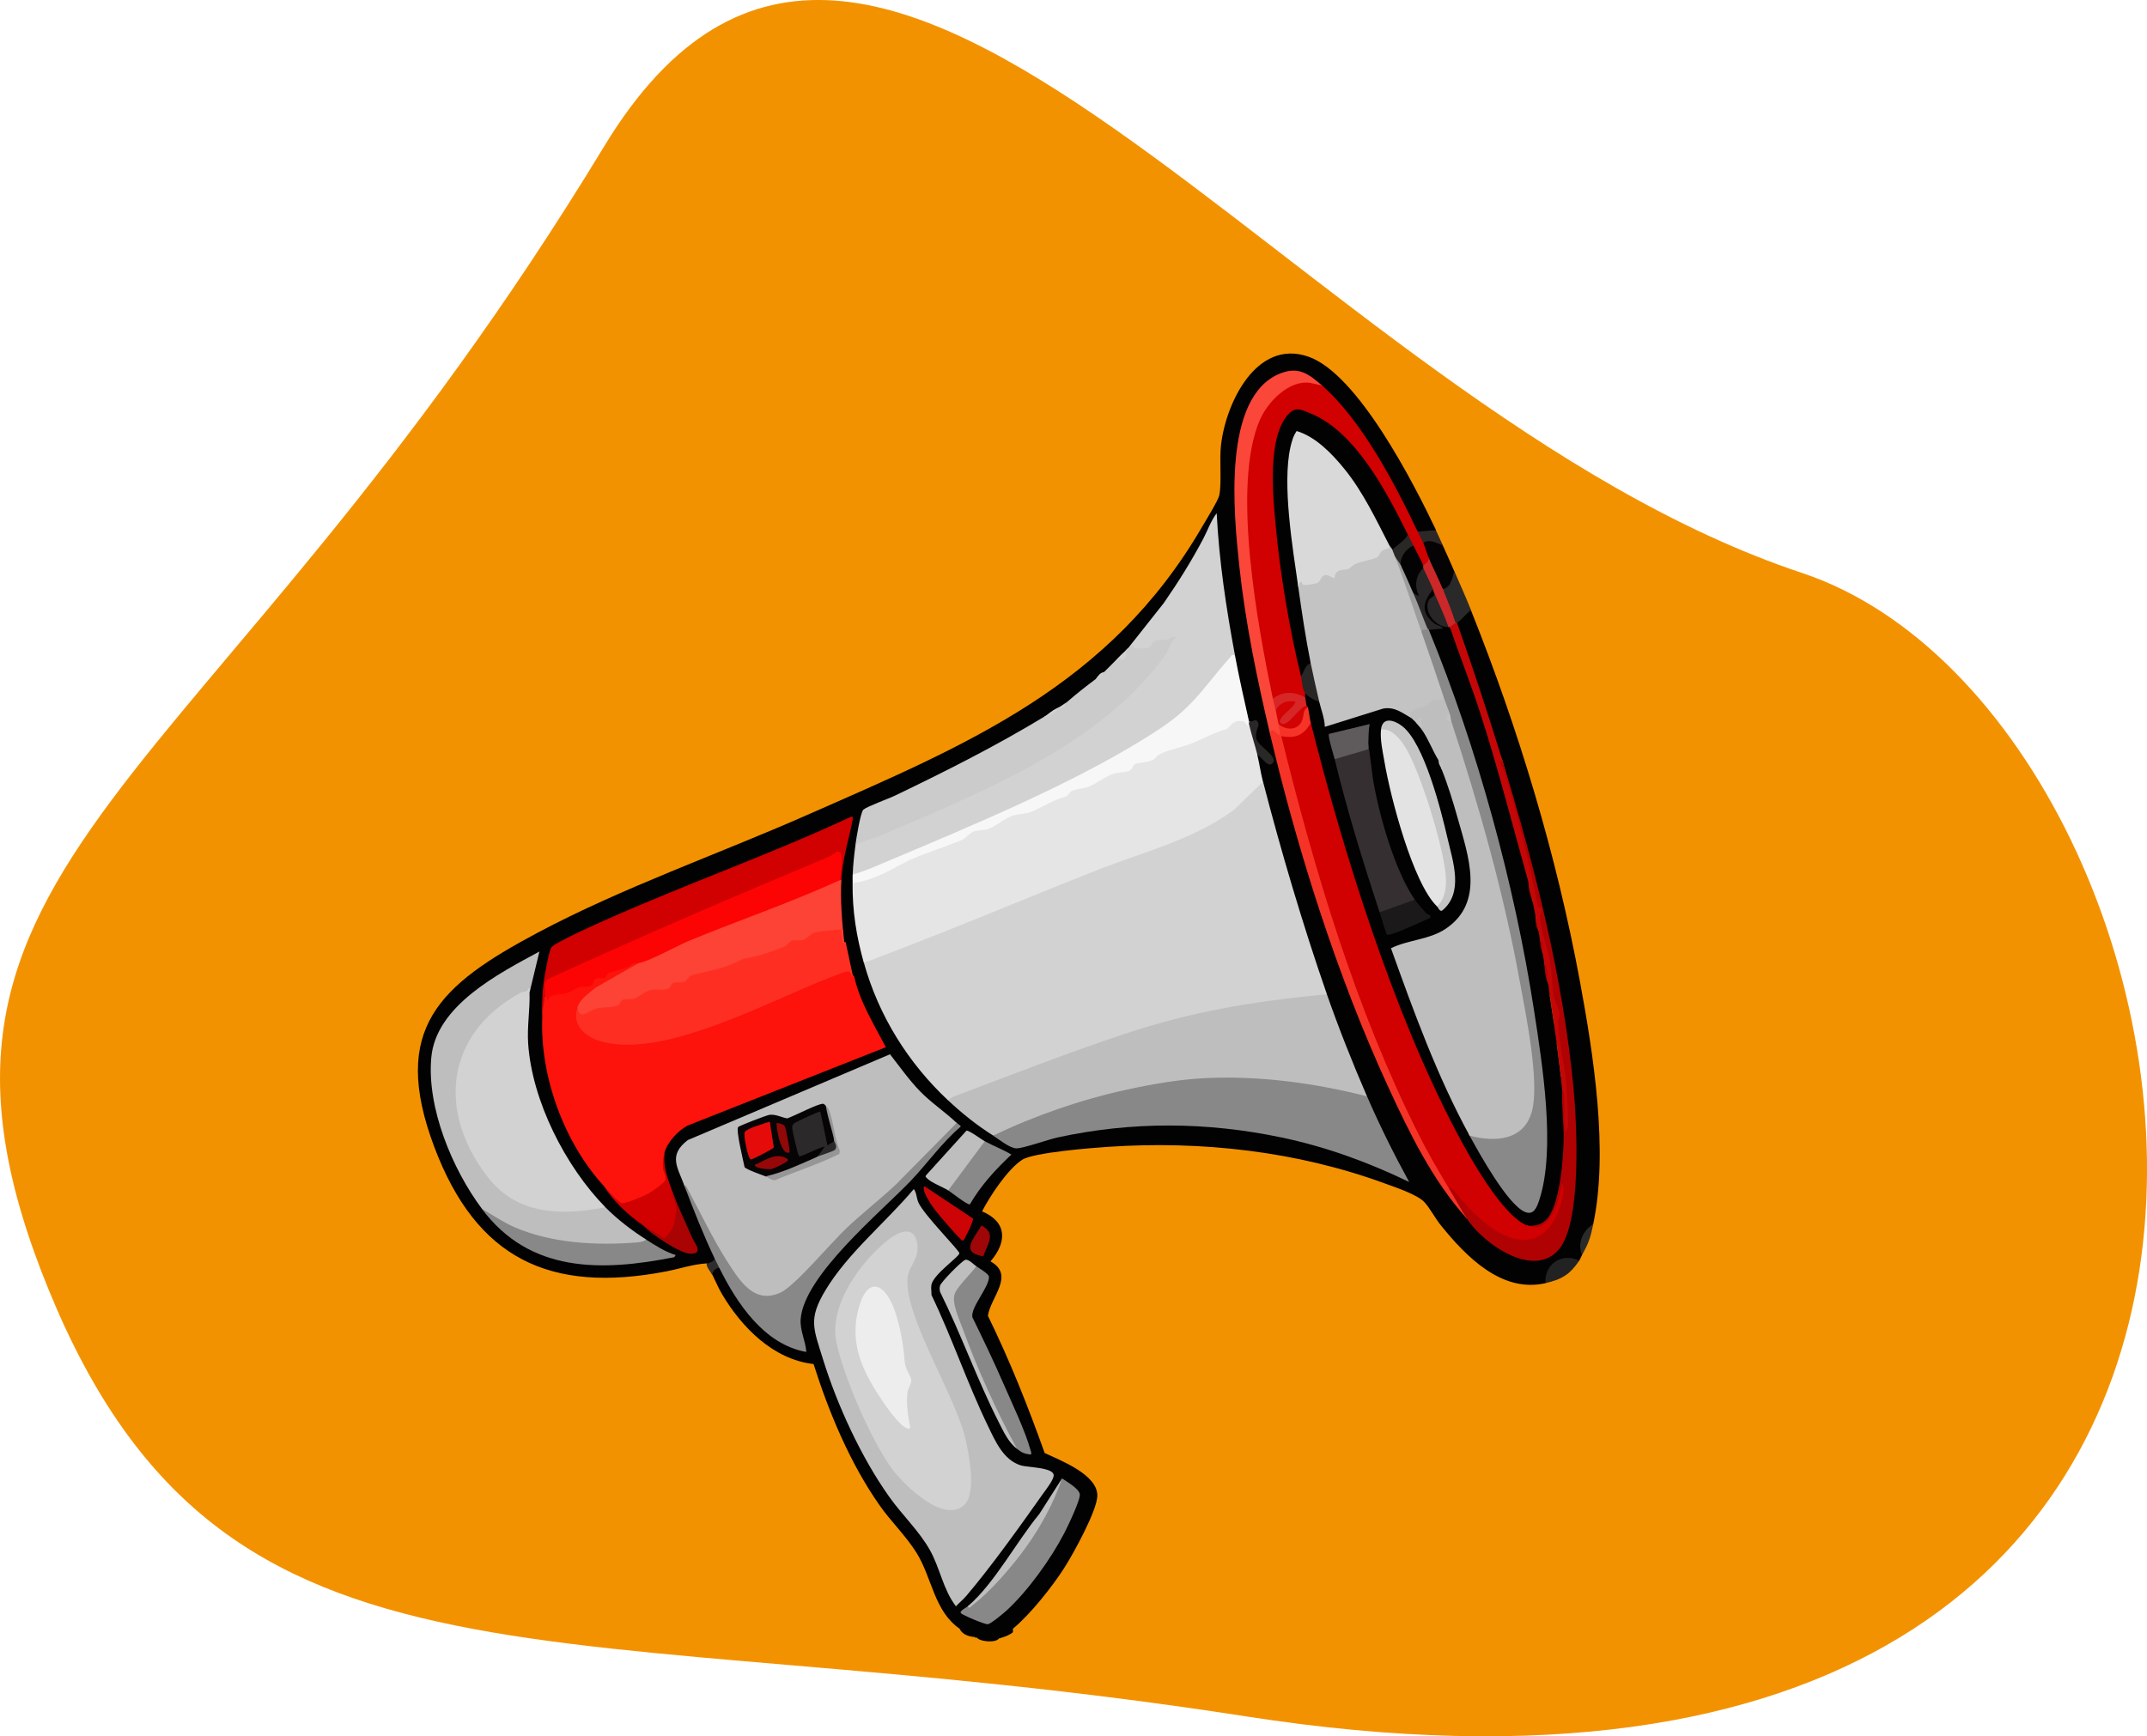 <?xml version="1.0" encoding="UTF-8"?>
<svg id="Capa_2" data-name="Capa 2" xmlns="http://www.w3.org/2000/svg" viewBox="0 0 331.75 268.37">
  <defs>
    <style>
      .cls-1 {
        fill: #fc0404;
      }

      .cls-2 {
        fill: #898989;
      }

      .cls-3 {
        fill: #c3c3c3;
      }

      .cls-4 {
        fill: #2a2a2a;
      }

      .cls-5 {
        fill: #970708;
      }

      .cls-6 {
        fill: #2d2728;
      }

      .cls-7 {
        fill: #fd130b;
      }

      .cls-8 {
        fill: #1b191a;
      }

      .cls-9 {
        fill: #a90304;
      }

      .cls-10 {
        fill: #020202;
      }

      .cls-11 {
        fill: #2c292a;
      }

      .cls-12 {
        fill: #979696;
      }

      .cls-13 {
        fill: #910809;
      }

      .cls-14 {
        fill: #fe2f22;
      }

      .cls-15 {
        fill: #292827;
      }

      .cls-16 {
        fill: #e5e5e5;
      }

      .cls-17 {
        fill: #352f31;
      }

      .cls-18 {
        fill: #f63327;
      }

      .cls-19 {
        fill: #d10001;
      }

      .cls-20 {
        fill: #282626;
      }

      .cls-21 {
        fill: #b00203;
      }

      .cls-22 {
        fill: #e3e3e3;
      }

      .cls-23 {
        fill: #c40607;
      }

      .cls-24 {
        fill: #d20304;
      }

      .cls-25 {
        fill: #f39200;
      }

      .cls-26 {
        fill: #292626;
      }

      .cls-27 {
        fill: #cbcbcb;
      }

      .cls-28 {
        fill: #030303;
      }

      .cls-29 {
        fill: #9e0608;
      }

      .cls-30 {
        fill: #e60b0b;
      }

      .cls-31 {
        fill: #c5c5c5;
      }

      .cls-32 {
        fill: #5f5a5c;
      }

      .cls-33 {
        fill: #888;
      }

      .cls-34 {
        fill: #fd4236;
      }

      .cls-35 {
        fill: #2a2929;
      }

      .cls-36 {
        fill: #060404;
      }

      .cls-37 {
        fill: #cc2829;
      }

      .cls-38 {
        fill: #cc0405;
      }

      .cls-39 {
        fill: #050303;
      }

      .cls-40 {
        fill: #ededed;
      }

      .cls-41 {
        fill: #d2d2d2;
      }

      .cls-42 {
        fill: #d72626;
      }

      .cls-43 {
        fill: #fb463a;
      }

      .cls-44 {
        fill: #9d9d9d;
      }

      .cls-45 {
        fill: #d9d9d9;
      }

      .cls-46 {
        fill: #f7f7f7;
      }

      .cls-47 {
        fill: #bebebe;
      }

      .cls-48 {
        fill: #232222;
      }

      .cls-49 {
        fill: #2e2e2e;
      }

      .cls-50 {
        fill: #030202;
      }
    </style>
  </defs>
  <g id="Capa_1-2" data-name="Capa 1">
    <path class="cls-25" d="M278.45,88.56c68.72,22.89,98.9,205.51-85.84,176.74-106.87-16.64-157.68,1.07-185.09-65.95C-19.89,132.34,31.97,123.82,93.36,22.61c41.91-69.09,106.41,39.74,185.09,65.95Z"/>
    <g>
      <path class="cls-10" d="M221.87,81.94c-.18.73-2.38.83-2.82.22-.3-.13-.56-.32-.76-.58-3.67-7.52-7.62-15.21-13.67-21.11l-.33-.89-1.62-.77c-3.08-2.53-6.83-.19-8.68,2.83-4.05,6.64-2.95,21.08-1.71,28.77,1.16,7.13,2.49,13.88,3.93,20.94.14.68.09,1.38.04,2.07l.56,1.12c6.94,25.58,14.62,52.24,29.83,73.79h.52c2.32,3.61,10.35,9.12,13.66,4.14,2.79-4.2,2.55-15.75,2.14-20.88-1.49-18.34-5.71-36.55-10.89-54.26-.57-1.1-1.12-2.22-1.52-3.4-1.57-4.66-3.11-9.35-4.62-14.03-.38-1.18-.61-2.41-.81-3.63-.04-.75,1.41-2.32,2.17-1.95,7.34,18.36,13.23,37.83,16.83,57.32,2.1,11.34,4.45,26.27,2.06,37.57-1.15,1.55-1.72,2.82-1.74,4.78-.15.28-.21.54-.43.87l-.45.27c-2.14-.9-4.38.55-4.34,2.89l-.42.31c-6.77,1.55-12.27-4.13-16.15-8.93-.87-1.07-1.67-2.61-2.52-3.56-1.06-1.18-4.41-2.29-6.02-2.88-13.62-5.02-28.47-6.68-42.94-5.7-2.55.17-11.45.87-13.21,1.99-2.22,1.41-5.03,5.66-6.21,7.98,3.91,1.65,3.86,4.77,1.3,7.73,3.83,2.13,0,5.55-.4,8.41,3.37,6.88,6.2,14,8.77,21.21,2.47,1.16,8.21,3.35,8.14,6.62-.05,2.31-3.75,9.02-5.13,11.17-1.86,2.9-5.27,7.2-7.91,9.36v.55c-.64.52-1.4.75-2.17.97-.47.72-3.07.51-3.47-.22-.04.19-.11.18-.22,0-1.22-.09-2.02-.52-2.39-1.3-3.94-2.75-4.24-7.84-6.64-11.71-1.63-2.62-3.91-4.78-5.7-7.33-4.58-6.53-7.81-14.29-10.22-21.86-6.25-.71-11.11-5.68-14.17-10.85-.56-.95-.98-2-1.48-2.97-.48-.85.39-1.82,1.09-1.09l.65.33c2.66,5.16,6.32,10.66,12.29,12.15-2.46-6.2,1.7-11.09,5.69-15.57,6.2-6.06,12.2-12.31,18.01-18.77l.05-.5-.83-.18c-3.79-2.82-6.9-6.1-9.69-9.88l-30.81,13.07c-2.5,1.68-1.52,3.86-.51,6.1l-.3.44c1.65,3.34,3.25,6.76,4.66,10.23.08.19.1.4.13.61s.01.44,0,.67c.27.77-.8,1.3-1.3.65-2.29.16-3.97.8-6.25,1.24-18.02,3.47-29.34-2.02-35.82-19.2-6.91-18.33.84-25.11,16.01-33.18,13.12-6.97,27.76-12.08,41.41-18.09,24.99-10.99,46.94-20.03,61.26-44.7.54-.92,2.44-4.01,2.6-4.78.41-2.02,0-5.39.27-7.77.72-6.42,5.43-16.43,13.46-13.68,7.69,2.64,16.36,19.67,19.76,26.81Z"/>
      <path class="cls-39" d="M222.95,84.33c.59,1.28,1.17,2.59,1.74,3.91.51,1.16-.53,3.67-1.74,2.82-1.2-1.12-2.18-3.14-2.17-4.78-.76-.05-1.32-1.82-.87-2.39.19-1.35,2.46-.59,3.04.43Z"/>
      <path class="cls-35" d="M227.3,94.32c-.81.54-1.37,1.41-2.17,1.95-.07.19-.14.19-.22,0-1.11-1.31-1.98-3.51-1.95-5.21,1.24-.29,1.49-1.79,1.74-2.82.89,2.03,1.78,4.01,2.61,6.08Z"/>
      <path class="cls-48" d="M244.02,194.85c-1.45,2.15-2.71,2.9-5.21,3.47-.24-2.93,2.56-4.79,5.21-3.47Z"/>
      <path class="cls-6" d="M221.87,81.94c.38.8.72,1.59,1.09,2.39-.93-.38-2.09-1.08-3.04-.43-.72,0-1.3-1.16-.87-1.74l2.82-.22Z"/>
      <path class="cls-4" d="M244.45,193.98c-.77-1.85.12-3.78,1.74-4.78-.45,2.14-.68,2.87-1.74,4.78Z"/>
      <path class="cls-49" d="M111.13,195.94c-.56.06-1.03.53-1.09,1.09-.28-.53-.83-1.04-.87-1.74.46-.03.99-.31,1.3-.65.72.08,1.02.68.65,1.3Z"/>
      <path class="cls-41" d="M204.93,153.38c.09.24.1.49.03.76-10.57.94-21.17,2.71-31.28,6.16-8.87,3.03-18.19,6.43-26.58,9.85l-.58-.05c-6.2-5.82-10.73-13.06-13.03-21.28,1.32-.73,2.65-1.45,4.05-2.01,15.39-6.21,30.87-12.34,46.12-18.12,4.6-1.78,7.87-4.74,10.97-7.97l.53.09c2.75,10.63,6.17,22.21,9.77,32.57Z"/>
      <path class="cls-7" d="M98.75,148.82l.05.47c-2.98,1.48-5.75,3.23-8.31,5.24-.38.64-.81,1.05-1.29,1.24,0,5.32,6.16,5.58,10.36,5.09,5.32-.62,10.46-2.65,15.41-4.62,5.1-2.27,10.22-4.41,15.37-6.43,1.04-.37,1.22.22,1.27,1.14,0,.02-.12-.23.16-.17.1,0,.17,0,.21.11.87,3.96,3.05,7.42,4.9,10.97l-30.66,12.12c-1.47.81-3.09,2.52-3.54,4.16-.21,1.52-.06,3.06.44,4.61-1.81,1.93-4.32,3.08-6.87,3.64-1.12-.86-2.09-1.88-2.91-3.04-6.14-6.67-9.92-16.97-9.55-26.06-.04-1.26.1-2.42.43-3.47,1.83-.31,3.59-.86,5.27-1.66l1.65-.15c.33-1.18,1.02-1.29,2.15-1.24.74-.83,1.82-1.35,3.22-1.55,1.04-.81,1.79-.95,2.26-.39Z"/>
      <path class="cls-16" d="M131.76,136.44l.33-.46c2.95-.71,5.75-1.88,8.41-3.51l7.93-3.03c1.36-1.3,2.6-1.52,4.37-1.83,2.11-1.43,4.01-2.25,6.52-2.6,1.68-.91,3.41-1.68,5.21-2.29.94-.9,2.17-1.44,3.71-1.63,1.88-1.3,3.89-2.09,6.05-2.35l.89-1.02c1.61-.15,2.98-.72,4.13-1.7,3.38-1.1,6.71-2.34,9.98-3.72,1.09-1.28,2.78-2.01,3.69-.39.58.55,1.61,3.76,1.48,4.31-.04.16-.1.32-.18.47.33,1.35.52,2.79.87,4.13l-4.46,4.34c-6.23,4.59-13.63,6.39-20.78,9.18-7.86,3.07-15.97,6.48-23.84,9.6-4.18,1.66-8.38,3.29-12.59,4.89-1.16-4.16-1.78-8.02-1.74-12.38Z"/>
      <path class="cls-47" d="M147.82,173.57c.12.13.24.34.15.43-5.41,5.6-10.86,11.17-17,16.26l-7.5,7.82c-4.95,5.25-8.88,1.88-11.69-3.23-2.25-3.82-4.28-7.73-6.08-11.73-1.02-2.73-2.46-4.59.58-6.91l31.24-13.26c1.51,1.93,2.95,3.98,4.66,5.74s3.88,3.19,5.65,4.88Z"/>
      <path class="cls-47" d="M211.23,169.45c-.51.08-1.04.16-1.56.06-9.28-1.77-16.93-3.12-26.46-2.2-10.05.97-18.84,4.19-28.16,7.95-.5.2-1.05.24-1.58.26-2.53-1.6-4.76-3.38-6.95-5.43.48-.59,1.52-.85,2.24-1.12,8.13-3.1,16.54-6.34,24.78-9.09,10.62-3.55,19.81-5.05,30.93-6.16.39-.04.51.3.45-.35,1.83,5.27,4.08,10.95,6.3,16.07Z"/>
      <path class="cls-47" d="M141.2,183.78c.46.61.39,1.36.72,2.1.83,1.87,6.22,7.29,6.32,7.81.09.49-4.1,3.3-4.33,4.95-.07.47.03,1.03.02,1.52,3.16,6.56,5.54,13.65,8.7,20.18,1.15,2.38,2.39,5.33,5.13,6.16,1.01.31,4.95.29,5.05,1.48.06.69-1.21,2.27-1.66,2.91-3.44,4.87-8.01,11.28-11.82,15.75-.49.58-1.1,1.07-1.62,1.63-2-2.59-2.46-5.94-4.06-8.75-1.69-2.97-4.24-5.34-6.21-8.12-4.34-6.08-8.1-14.26-10.3-21.4-1.44-4.67-2.28-6.11.4-10.57,3.45-5.75,9.35-10.52,13.66-15.65Z"/>
      <path class="cls-41" d="M190.82,101.27c-4.7,6.69-9.62,11-17.01,15.2-13.15,7.47-27.39,13.31-41.29,18.92l-.76-.25c.05-1.41.24-3.15.43-4.56l.32-.61c4.04-1.46,8.09-3.16,12.07-4.96,13.46-6.08,26.62-12.19,35.43-24.54.08-.11.62-1.21.57-1.26-.07-.06-1.64.16-1.86.24-1.04,1.55-2.8,1.48-4.4.72l5.51-6.97c2.22-3.2,4.29-6.51,6.11-9.96.67-1.28,1.2-2.82,2.06-3.91.37,7.38,1.47,14.69,2.82,21.93Z"/>
      <path class="cls-33" d="M211.23,169.45c1.95,4.5,4.16,8.94,6.51,13.24-6.29-3.05-12.86-5.44-19.72-6.88-11.53-2.42-23.09-2.51-34.61,0-1.46.32-5.29,1.69-6.37,1.68-.98,0-2.73-1.42-3.58-1.96,6.48-3.12,13.54-5.56,20.59-7.1,4.02-.88,8.41-1.64,12.52-1.81,8.3-.35,16.65.8,24.66,2.83Z"/>
      <path class="cls-41" d="M81.82,153.38c.1,2.52-.39,5.27-.21,7.92.6,8.87,5.77,19.01,11.94,25.3-.13.22-.29.44-.54.54-1.24.52-5.26.63-6.75.56-6.52-.3-10.31-3.24-13.49-8.88-5.75-10.17-2.36-21.45,8.43-26.02.51-.87.86-.14.63.58Z"/>
      <path class="cls-14" d="M89.2,155.77c.29.08.56.27.83.59,1.61-.79,3.35-1.24,5.23-1.33.48-.83,1.35-1.19,2.62-1.1,1.73-1.25,3.14-1.47,5.2-1.5.46-.83,1.28-1.19,2.47-1.06l.99-.93c2.86-.58,5.6-1.46,8.2-2.63,2.82-.37,5.32-1.31,7.5-2.81,1.21.11,2.21-.21,2.99-.98.73-.49,4.53-.95,4.92-.57.08.08.21,1.94.22,2.24,0,.02-.24-.07.11-.1.1,0,.18,0,.21.11l1.09,5.1s-.12.18-.21.22c-.07-1.26-.8-.87-1.74-.54-9.69,3.47-27.09,13.49-37.14,10.42-2.36-.72-4.31-2.46-3.47-5.11Z"/>
      <path class="cls-19" d="M204.28,59.58c6.13,5.36,11.29,15.24,14.77,22.58.28.59.62,1.2.87,1.74.33.72.54,1.66.87,2.39.27.79-.04,1.55-.87,1.09-.97-.53-1.73-1.96-1.52-3.04-.82-.24-1.13-.94-.87-1.74l-.67-.36c-2.13-4.19-4.31-8.45-7.31-12.11-1.59-1.94-6.82-6.98-9.42-6.34-3.07.76-3.06,10.08-2.94,12.61.42,9.08,2.2,18.32,3.95,27.33l-.1.81c.75.06.86,1.98.65,2.61.31.44.31.66,0,.65l-.52.23c-1.28-.63-2.73-.69-3.93.13l-.54-.14-.56-.58c-1.67-8.34-3.25-16.81-3.71-25.35-.31-5.81-.42-14.65,3.1-19.47,1.98-2.72,5.59-5.27,8.77-3.02Z"/>
      <path class="cls-27" d="M174.31,100.18c1.21-.85.69-.08,1.01,0,.3.08,1.79.05,2.1-.04.47-.14.5-.8,1.1-1.07s1.18-.1,1.75-.21c.43-.08.95-.7,1.42-.31-.92.73-.95,1.71-1.65,2.7-9.82,13.85-28.75,21.38-43.83,27.82-1.24.53-2.78.92-4.03,1.51.11-.86.79-5.08,1.23-5.44.62-.52,3.9-1.69,4.93-2.19,7.86-3.78,15.48-7.62,22.94-12.13.69-.25,1.53-.73,1.95-1.3.13-.06.23-.16.43-.22.46-.06.9-.35,1.3-.87,1.35-1.18,2.9-2.39,4.34-3.47.38-.43.81-.8,1.3-1.09.37-.37.71-.72,1.09-1.09l1.53-1.37c.28.14.49-.13.64-.8.13-.11.2-.27.43-.43Z"/>
      <path class="cls-47" d="M81.82,153.38c0-.24.15-.71-.21-.65.06.63-.71.47-1.14.7-11.65,6.3-13,18.42-5.03,28.59,4.57,5.82,11.37,5.87,18.11,4.58,1.81,1.85,4.11,3.61,6.3,4.99.01.21.03.5-.12.58-1.38.76-7.66.5-9.56.36-5.56-.43-11.63-1.75-15.72-5.72-4.56-6.11-8.51-15.58-7.81-23.34.72-8.06,10.43-13,16.71-16.4l-1.52,6.3Z"/>
      <path class="cls-34" d="M130.45,145.56s-.12.19-.21.22l-.22-2.18c-1.2.24-2.84.21-3.97.49-.82.2-1.31.98-1.88,1.16-.62.2-1.27-.02-1.82.14-.37.11-.65.7-1.07.88-1.32.55-3.65,1.4-5.07,1.66-2.06.38-1.21.26-2.75.94-2.25,1-4.57,1.26-6.75,1.94-.27.08-.51.84-1.17.99-.53.12-1.13-.05-1.58.16-.3.14-.32.68-.7.84-.74.31-1.78.06-2.61.2-1.06.18-1.86,1.14-2.76,1.37-.57.15-1.15,0-1.6.14s-.45.74-.85.9c-.84.35-2.29.24-3.22.46-1.37.32-2.55,1.95-3.03-.1.46-1.44,1.78-2.19,2.84-3.13l6.71-3.82.23-.48c9.58-4.28,19.52-8.34,29.82-12.19l1-.14c.06-.19.13-.19.22,0-.18,3.19.1,6.39.43,9.55Z"/>
      <path class="cls-19" d="M83.77,157.29c-.04-1.84,0-3.68.24-5.51.13-.98.78-4.65,1.18-5.34s6.96-3.62,8.2-4.17c12.55-5.62,25.6-10.18,38.06-16.01.43-.13.34.23.29.51-.62,3.17-1.54,5.88-1.73,9.24h-.22l-.42-.27c.61-3.42.28-4.41-.98-2.99-14.64,6.02-29.09,12.48-43.53,18.96-.14.06-.22.28-.24.44.14.83,0,1.39-.42,1.66-.09.97-.4,2.5-.43,3.47Z"/>
      <path class="cls-46" d="M190.82,101.27c.64,3.42,1.4,6.81,2.17,10.21.42.12.42.31,0,.43-.07,1.07-.24-.3-.98-.43-1.73-.3-1.87,1.04-2.64,1.26-2.03.57-3.4,1.44-5.38,2.22-1.5.59-3.28.88-4.73,1.57-.51.24-.68.72-1.2.97-.73.35-2.13.34-2.66.6-.33.17-.44.82-.92,1.04-.65.3-1.8.19-2.71.55-1.12.44-2.36,1.44-3.54,1.89-.8.31-2,.38-2.59.66-.38.18-.61.8-1.03.92-2.21.62-3.14,1.4-5.12,2.26-.95.42-2.2.36-3.04.66-1.09.38-2.51,1.52-3.49,1.94-.89.38-1.77.24-2.53.51-.56.2-1.23,1.07-1.91,1.35-2.55,1.03-5.29,1.9-7.85,3-1.2.52-3.12,1.71-4.31,2.21-1.39.59-3.13,1.32-4.61,1.36,0-.43-.02-.87,0-1.3,1.59-.39,3.15-1.09,4.67-1.73,13.61-5.75,30.77-12.78,42.95-20.89,5.19-3.45,6.74-6.49,10.65-10.86.26-.29.18-.54.8-.39Z"/>
      <path class="cls-33" d="M147.82,173.57c.18.17.5.28.65.54-2.94,2.49-5.19,5.74-7.81,8.47-4.62,4.83-16.41,14.54-16.94,21.28-.14,1.8.75,3.34.87,5.1-6.51-1.15-10.72-7.5-13.46-13.03-.21-.43-.45-.88-.65-1.3-1.73-3.62-3.37-7.74-4.78-11.51.37.14.45.49.62.79,2.02,3.72,3.86,7.65,6.15,11.22,1.91,2.96,4.16,6.55,8.22,4.61,2.17-1.04,7.82-7.75,10.08-9.89,2.44-2.31,5.15-4.42,7.61-6.72l9.44-9.56Z"/>
      <path class="cls-21" d="M226.64,188.34c-1.04-1.35-1.99-2.77-2.84-4.24l.02-.54c-.09-.6.32-.58.75-.23,3.2,3.78,9.66,11.33,14.54,6.02-.75.7-2.82,1.3-3.13.06l.33-.41c2.48.21,3.29-2.04,3.83-4.09,1.32-5.07,1.07-10.31.81-15.54.07-.31.23-.58.46-.81l.32-.08c-.35-3.37-.78-6.73-1.27-10.08.12-1.39-.08-2.74-.6-4.05-.34-4.02-1.22-7.9-2.1-11.79-.14-.61-.25-1.27-.03-1.86-.21-.13-.34-.29-.4-.54-1.71-6.95-3.46-13.87-5.29-20.81-.34-.64-1.01-1.91.03-2.04,4.99,16.13,9.49,34.05,11.07,50.92.52,5.59,1.24,20.19-2.07,24.63-3.84,5.13-12.01-.69-14.43-4.55Z"/>
      <path class="cls-43" d="M204.28,59.58l-1.86-.41c-3.28-.44-6.52,2.94-7.73,5.69-4.47,10.21-.28,32.14,1.99,43.14.81.3.76,1.04.43,1.74.66.46.8,1.18.43,2.17,1.27,1.14.51,2.91-.89,1.46l-.41.06c-2.01-8.52-3.82-17.26-4.75-25.97-.82-7.76-2.77-26.27,6.43-29.78,2.77-1.06,4.34.14,6.36,1.91Z"/>
      <path class="cls-18" d="M202.54,111.69c.06,2.01-2.34,2.87-4.05,2.59,3.98,15.53,8.34,31.02,14.37,45.9,3.22,7.94,6.77,14.84,10.74,22.16.09.17.13.37.17.57s.05.43.05.65c.93,1.55,1.87,3.25,2.82,4.78-5.32-5.94-8.89-13.28-12.2-20.48-7.79-16.94-13.91-36.27-18.2-54.43.31-1.28.8-.03,1.52.22.03-.59-.1-1.17-.21-1.74,1.59.46,3.35.56,3.46-1.7.21-.45.58-1.03,1.1-.91.73.25.99,1.88.43,2.39Z"/>
      <path class="cls-33" d="M164.11,228.51c.74.52,2.49,1.49,2.73,2.38.21.76-1.9,5.13-2.4,6.09-2.07,3.98-5.6,8.91-8.9,11.94-.49.45-2.37,2.01-2.88,2.12-.42.09-3.94-1.41-4.18-1.7-.28-.34.82-.85,1.08-1.08,5.89-4.53,11.13-12.43,14.55-19.76Z"/>
      <path class="cls-33" d="M99.84,191.59c1.45.92,2.9,1.88,4.56,2.39l-.21.33c-11.29,2.25-22.34,2.44-29.75-7.49,1.68.97,3.27,2.08,5.06,2.86,5.76,2.49,12.72,2.86,18.92,2.35.45-.04,1.06-.13,1.41-.43Z"/>
      <path class="cls-33" d="M150.86,195.72c.44.3,1.93,1.18,1.95,1.61.06,1.62-2.86,4.71-2.56,6.26,1.65,3.38,3.28,6.77,4.78,10.22,1.3,3,3.38,7.31,4.21,10.34.05.19.24.6-.02.67-1.03-.15-1.32-.3-2.06-.87-.71-.83-1.25-1.77-1.77-2.72-2.93-5.41-5.36-11.5-7.6-17.17-1.57-3.96-.44-5.62,2.59-8.42l.48.08Z"/>
      <path class="cls-23" d="M232.07,117.33c-.4,1.12.2,1.32.38,1.9,2.04,6.81,3.76,13.54,5.1,20.53.12.6.59.58.61.73.06.41-.25.84-.22,1.26.11,1.85,1.09,4.63,1.49,6.55.42,2.02.33,3.97.7,5.82.14.68.78,1.92.85,2.43s-.25.97-.22,1.49c.15,3.24,1.11,7.03,1.31,10.44.09,1.6.2,3.42.24,4.99,0,.28-.08,1.32-.45,1.41-.3-1.81,0-4.05-.21-5.78-.04-.33-.23-.49-.23-.52-.72-.44-.81-1.6-.22-2.17l-.65-5.21c-.78-.65-.99-2.18-.43-3.04l-.65-4.34c-.68-.41-.76-1.17-.22-1.74l-.65-3.47c-.66-.02-.81-1.05-.22-1.3-.08-.74-.23-1.47-.43-2.17-.64-.1-.79-.99-.22-1.3-.28-.69-.37-1.43-.43-2.17-.56-.63-.71-1.37-.43-2.17l-.65-3.04-.63-1.18c-3.43-12.67-7.27-25.15-11.53-37.42v-.92c-.39-.52.41-1.07.86-.65.05-.03.17.03.22,0,2.47,6.97,4.76,13.99,6.95,21.06Z"/>
      <path class="cls-19" d="M103.75,183.78c1.13,2.8,1.96,5.87-.96,7.94-1.17-.7-2.32-1.44-3.38-2.29-2.27-1.57-4.63-3.72-6.08-6.08.47.51,2.28,2.55,2.73,2.61.64.09,3.46-1.11,4.15-1.49.54-.3,2.51-1.66,2.65-2.15.15-.56-.34-1.07-.41-1.68-.1-.9,0-1.68.22-2.5-.23,2.02.4,3.79,1.09,5.65Z"/>
      <path class="cls-2" d="M146.52,183.99c-.13-.1-.32-.29-.26-.38,1.23-1.99,3.84-5.56,5.4-7.27l.5.05c1.35.73,2.8,1.28,4.12,2.06-2.46,2.31-4.71,4.76-6.42,7.7-.41.1-2.8-1.82-3.34-2.16Z"/>
      <path class="cls-47" d="M152.17,176.39l-5.65,7.6c-.81-.5-2.66-1.22-3.25-1.85-.18-.19-.38-.25-.13-.54l6.19-6.84c.32-.14,2.37,1.39,2.83,1.64Z"/>
      <path class="cls-47" d="M150.86,195.72c-.77,1.07-2.86,3.07-3.31,4.18-.57,1.39.68,4.02,1.19,5.43,2.29,6.28,5.23,12.76,8.41,18.62-1.34-1.02-2.11-2.72-2.86-4.2-3.28-6.46-5.79-13.56-9.03-20.07-.08-.33-.1-.65,0-.98.17-.57,3.3-3.77,3.88-3.97.51-.17,1.28.69,1.72.99Z"/>
      <path class="cls-38" d="M142.83,183.34l7.51,4.99c.16.3-1.15,3.01-1.54,3.47-.32,0-3.88-4.19-4.33-4.79s-2.17-3.05-1.64-3.67Z"/>
      <path class="cls-47" d="M149.56,248.27c4.2-3.67,7.45-9.92,11.03-14.26l3.51-5.5c-1.24,3.72-3.27,7.44-5.56,10.62-2.03,2.83-5.47,6.87-8.22,8.93-.19.14-.59.72-.77.21Z"/>
      <path class="cls-9" d="M99.4,189.42c1.01.7,2.19,1.19,3.15,1.97.29.04,1.42-1.49,1.53-1.95.09-.38.45-2.2.46-2.47.03-.97-.84-2.16-.8-3.19.92,2.5,2.14,5.07,3.22,7.53.41.92,1.82,2.49-.29,2.47-1.49,0-6.19-3.08-7.27-4.36Z"/>
      <path class="cls-29" d="M151.93,194.18c-3.72-.62-1.37-2.78-.3-4.76,2.43,1.16.91,2.95.3,4.76Z"/>
      <path class="cls-15" d="M194.29,116.68c-.39-1.58-.94-3.19-1.3-4.78-.03-.13.03-.3,0-.43.56.34.99-.68,1.42.22.26.55-.62,1.42-.24,2.61.34,1.07,3.3,2.62,2.53,3.59s-1.67-.9-2.41-1.21Z"/>
      <path class="cls-41" d="M173.88,100.61c.63.64-.64,2.08-.76,1.09l-1.41,1.08c.74-.73,1.36-1.48,2.17-2.17Z"/>
      <path class="cls-41" d="M161.29,110.82c.65-.39,1.19-.98,1.95-1.3.46.13-.26.54-.36.61-.38.24-1.15.84-1.59.69Z"/>
      <path class="cls-41" d="M164.98,108.43c-.32.28-.67,1.09-1.19,1.09-.14,0-.1-.22-.11-.22l1.3-.87Z"/>
      <path class="cls-41" d="M170.62,103.87c-.62.63-.77.69-1.3,1.09.31-.47.71-1.03,1.3-1.09Z"/>
      <path class="cls-37" d="M222.95,91.06c.7,1.71,1.41,3.44,1.95,5.21-.24.15-.82.63-.87.65-.05.2-.12.19-.22,0-.27-.18-.55-.37-.7-.66-.67-1.28-1.53-3.18-1.47-4.55-.38.05-.45-.17-.22-.65-.99-.63-1.72-2.11-1.52-3.26-.58-.1-.55-.25,0-.43.42-.24.84-.57.87-1.09.7,1.58,1.51,3.16,2.17,4.78Z"/>
      <path class="cls-1" d="M129.8,136.01c-7.64,3.53-15.67,6.22-23.45,9.45-1.59.66-6.33,3.27-7.6,3.36-1.58.11-.76.19-1.97.74-.59.27-2.33.6-2.8.89-.23.14-.25.61-.58.72-.4.13-.96-.08-1.38.14s-.27.87-.69,1.06c-.55.24-1.18.05-1.74.2-.61.16-1.61.86-2.06.98-.87.23-2.59-.08-2.89,1.13l-.43-.87c.07-.82-.32-1.98.45-2.48,14.4-6.63,28.97-12.86,43.56-18.98.43-.18.94-.84,1.46-.68.78.23.14,3.58.13,4.33Z"/>
      <path class="cls-36" d="M127.63,170.97c.66,1.71,1.23,3.63,1.3,5.43.28.64-.99,1.28-1.35.71.14.66-.28,1.22-1.26,1.68l-.5.69c-2.08.92-4.17,1.82-6.34,2.49l-1.19-.15c-.61-.24-2.99-1.06-3.24-1.43-.19-.95-1.35-5.67-1-6.18.15-.22,4.47-1.86,4.85-1.9.97-.12,1.8.38,2.73.55.94-.29,4.98-2.41,5.59-2.25.18.05.29.23.42.35Z"/>
      <path class="cls-12" d="M118.29,181.82c2.73-.6,5.45-1.92,8.03-3.04.7-.71,1.51-1.02,2.41-1.36-.09-.47-.03-.81.19-1.02-.33-1.83-1.02-3.58-1.3-5.43.31.27.34.24.51.68.71,1.9.81,4.31,1.63,6.21l-.06.49c-3.18,1.58-6.61,2.66-9.89,4.04-.57.13-1.06-.39-1.53-.57Z"/>
      <path class="cls-41" d="M149.05,232.56c-3.13,3.03-9.13-2.85-11-5.25-3.27-4.22-7.84-14.79-8.84-20.04-1.08-5.64,3.82-12.31,8.07-15.68,1.55-1.23,4-2.25,4.44.56.4,2.56-1.43,3.54-1.51,5.64-.23,6.03,7.09,17.38,8.85,24.15.62,2.41,1.89,8.78-.01,10.61Z"/>
      <path class="cls-10" d="M221.65,91.71l.13.74c-1.91,1.15,0,3.77,1.68,4.04l.36.43c.08,0,.17.02.22,0,1.47,4.39,3.19,8.67,4.62,13.08,2.81,8.69,5.08,17.67,7.54,26.44l.65,3.04c.14.73.29,1.45.43,2.17.07.74.15,1.48.43,2.17.07.41.16.9.22,1.3.21.7.35,1.43.43,2.17.05.51.17.91.22,1.3l.65,3.47c.08.57.13,1.15.22,1.74l.65,4.34c.13,1.03.29,2.08.43,3.04l.65,5.21c.05.78.14,1.48.22,2.17-.13,2.58.26,5.13.21,7.71-.05,2.89-.6,10.22-2.71,12.27-.83.81-1.8.99-2.93.87-.25.27-.41.23-.69.15-2.64-.83-7.58-8.84-9-11.43-7.17-13.1-12.55-27.2-17.16-41.6-2.39-7.46-4.86-15.39-6.57-23.01-.14-.6-.08-1.23-.02-1.84-.18-.71-.26-1.61-.43-2.39-.36.15-.42.13-.22-.22-.62-.14-.85-1.07-.22-1.3-.04-.19.03-.44,0-.65.72-.14,1.76.7,2.17,1.3l.52.3.75,3.03,8.34-2.61c1.72-.4,3.87.4,4.71,1.89.54-.22.69-.11.43.43.55-.18.91.26,1.09,1.3.54.05.91.39,1.12,1.01.63,1,1.54,2.67,1.48,3.76.33.45.47.89.43,1.3.15.09.3.18.43.29.97.87,3.95,11.99,4.27,14.35,1.1,7.93-2.86,11.31-10.36,12.71-.68.32-1.28.46-1.82.42,3.26,9.25,7.15,18.19,11.32,27.07.27.58.39,1.21.49,1.83l.81.57,2.98,5.06c.71,1.16,4.19,6.47,5.64,5.82,2.52-1.12,2.08-14.32,1.87-17.11-.86-11.6-3.4-24.31-6.19-35.7-2.95-12.05-6.77-23.01-10.98-34.62-.26-.7-.34-1.45-.42-2.19.01-.38.27-.56.78-.54-1.37-.92-2.22-2.6-1.6-4.2.24-.61.75-1.76,1.47-1.56.08.18.12.42.22.65Z"/>
      <path class="cls-50" d="M217.52,82.59c.42.96-1.57,2.6-2.39,2.39-.57.18-.72-.03-.43-.65-.33-.15-.61-.37-.83-.66-2.35-4.71-4.79-9.41-8.48-13.17-.71-.73-4.01-3.55-4.86-3.35-1.28.3-1.41,11.85-.83,13.59l1.22,9.2c-.23.18-.35.4-.34.69.29.57.58,1.15.7,1.78.48,2.74.92,5.51,1.33,8.26.09.63.01,1.27-.07,1.9.06.17,0,.31-.07.46-.23.42-1,1.68-1.45,1.49-1.79-7.38-3.22-15.77-3.91-23.34-.42-4.55-1.32-13.59,1.96-17.15,1.13-1.23,2.04-.7,3.4-.15,7.02,2.84,11.85,12.29,15.05,18.71Z"/>
      <path class="cls-28" d="M219.91,87.37c.05.1-.05.33,0,.43l.06.52c-.78,1.08-.93,2.31-.37,3.53-.33.93-.79.45-1.2-.14-.14-.03-.27-.07-.38-.14-.39-.27-1.45-3.49-1.57-4.2-.37-.9-.39-1.18.11-2,.32-.54,1.34-1.71,1.85-1.04.48,1.01,1.06,2.02,1.52,3.04Z"/>
      <path class="cls-42" d="M201.67,107.78c.09.44.14.96.22,1.3-.9,1.2-3.9,5.18-4.28,1.77,1.93-1.92,2.19-2.52.78-1.8-.43.47-.86.7-1.28.69-.12-.55-.31-1.13-.43-1.74,1.56-1.22,3.29-1.13,4.99-.22Z"/>
      <path class="cls-26" d="M202.54,102.57c1.02,1.66,1.55,3.93,1.3,5.86-.66-.11-1.79-.79-2.17-1.3-.46-.62-.47-1.84-.65-2.61.48-.62.62-1.83,1.52-1.95Z"/>
      <path class="cls-15" d="M218.39,84.33c-1.12.47-2.09,1.77-1.95,3.04-.34-.28-.63-.71-.87-1.3-.67-.07-.87-.57-.43-1.09.72-.76,2-1.42,2.39-2.39.29.58.58,1.14.87,1.74Z"/>
      <path class="cls-19" d="M235.98,189.42c3.56,1.49,5.05-3.93,5.32-6.51.63.76.05,2.59-.22,3.47-1.21,3.94-3.91,6.41-8.18,4.72-3.03-1.2-6.05-4.27-7.98-6.78-.07-.09-.91-1.1-1.1-.75-1.7-2.84-3.23-5.44-4.71-8.42-9.65-19.31-15.96-40.45-21.13-61.38,2.14.44,3.53-.15,4.56-2.06,5.04,20.11,12.82,44.91,22.47,63.19,2.03,3.84,7.03,12.9,10.97,14.54Z"/>
      <path class="cls-24" d="M197.11,109.73c.77-1.19,1.63-1.47,3.04-1.3.05.89-3.2,2.67-2.18,3.37s2.79-2.59,3.92-2.72c.01.06.2.15.22.22-.92.45-.52,1.42-1.04,2.33-.76,1.33-2.47,1.19-3.52.28-.14-.71-.29-1.46-.43-2.17Z"/>
      <path class="cls-21" d="M241.19,166.41l-.65-5.21c.3,1.94.52,3.2.65,5.21Z"/>
      <path class="cls-21" d="M240.11,158.15l-.65-4.34c.22,1.49.46,2.8.65,4.34Z"/>
      <path class="cls-21" d="M239.24,152.08c-.55-1-.51-2.35-.65-3.47.6,1.01.49,2.36.65,3.47Z"/>
      <path class="cls-21" d="M236.85,139.48c-.35-.97-.72-2-.65-3.04.33,1.17.43,1.91.65,3.04Z"/>
      <path class="cls-21" d="M238.37,147.3c-.35-.6-.34-1.49-.43-2.17.6.58.36,1.46.43,2.17Z"/>
      <path class="cls-21" d="M237.72,143.82c-.44-.6-.45-1.46-.43-2.17.15.73.3,1.42.43,2.17Z"/>
      <path class="cls-20" d="M221.43,91.06c-1.57,1.99-1.96,3.63.23,5.31.41.31,1.09.36,1.29.77l-2.17.22c-.31.2-.42.08-.22-.22-1.29-1.31-2.09-3.59-2.17-5.43l.87.43c-.73-1.53-.56-3.11.65-4.34.49,1.09,1.05,2.14,1.52,3.26Z"/>
      <path class="cls-20" d="M223.82,96.92c-1.71.11-3.76-2.03-3.16-3.92.24-.75.98-.62.99-1.29.73,1.73,1.56,3.43,2.17,5.21Z"/>
      <path class="cls-11" d="M126.33,178.78l1.09-1.52c-.23-.18-2.93,1.21-3.53,1.36-.22.06-.29.27-.49-.06-.14-.22-.94-3.65-.97-4.05s-.06-.51.21-.84c.15-.17,3.94-1.98,4.12-1.85l1.09,5.21,1.08-.65c.06.33.5.74.12,1.31-.16.23-2.25.87-2.72,1.08Z"/>
      <path class="cls-30" d="M118.94,173.35l.63,3.98c-.08.26-3.35,1.92-3.55,1.88-.43-.1-1.15-3.64-.96-4.19.2-.59,3.17-1.41,3.87-1.66Z"/>
      <path class="cls-5" d="M121.77,179.22c.22.32-2.24,1.4-2.55,1.47-.48.1-2.17-.11-2.45-.39-.37-.38.14-.37.31-.45,1.53-.78,3.19-1.79,4.69-.63Z"/>
      <path class="cls-13" d="M121.98,178.13c-1.42.56-2.13-4.36-1.95-4.56.42.05,1.08.17,1.26.58.17.39.85,3.81.69,3.98Z"/>
      <path class="cls-40" d="M140.66,220.69c-.83.88-3.77-3.36-4.18-3.96-2.96-4.38-5.26-8.74-3.89-14.2,1.45-5.78,4.4-4.06,5.83.53.76,2.44,1.18,4.86,1.36,7.31.09,1.3.97,2.31,1.03,2.86.07.6-.53,1.37-.61,2.13-.19,1.81.14,3.61.45,5.33Z"/>
      <path class="cls-47" d="M224.04,110.39c-.28.57-.18.71.22,1.09.24.38.48.76.68,1.16s.4.79.54,1.2c4.69,13.96,8.06,28.29,10.66,42.57.62,3.41,1.16,7.02,1.32,10.48.21,4.78-.53,9.11-6.09,9.55-1.33.11-3.36.09-4.29-.91-5.03-9.22-8.61-19.1-12.15-28.97,2.66-1.31,5.96-1.31,8.49-3.03,6.06-4.11,3.45-11.26,1.82-17.07-.69-2.46-1.55-5.25-2.5-7.6.01-.43-.13-.86-.43-1.3-.97-1.55-1.57-3.29-2.61-4.78-.17-.75-.53-1.18-1.09-1.3-.08-.1-.28-.19-.43-.43-1.15-1.05-.48-1.85,2.03-2.39.76-.89,1.95-1.2,2.96-.65.82.39,1.28,1.57.87,2.39Z"/>
      <path class="cls-3" d="M215.14,84.98c.16.37.29.71.43,1.09,1.5,3.19,2.94,6.53,3.95,9.91.18.59.18,1.2.17,1.81,1.8,3.1,2.99,6.65,3.47,10.21-.54.38-1.25.1-1.8.26-.34.1-.56.59-.96.78-1.07.5-3.18.51-2.23,2-1.45-.81-2.63-1.85-4.45-1.52l-9.01,2.82c-.04-1.36-.57-2.62-.87-3.91-.44-1.93-.91-3.93-1.3-5.86-.8-3.94-1.38-7.96-1.95-11.94-.01-.9.3-1.51,1.01-.65.62,0,1.25-.1,1.83-.28.61-1.08,1.24-1.62,2.46-.93.33-1.02,1.28-1.14,2.22-1.2,1.31-.87,2.78-1.46,4.43-1.76.52-.93,1.13-1.35,2.18-1.47.1.19.3.34.43.65Z"/>
      <path class="cls-2" d="M220.78,97.36c7.46,18.15,13.25,39.35,16.25,58.77,1.27,8.25,3.42,21.5.8,29.39-.37,1.1-.84,2.38-2.22,1.79-2.67-1.14-7.05-9.07-8.53-11.78,3.89,1.03,8.36.8,9.62-3.73s-1-15.37-1.88-20.19c-2.52-13.81-6.22-26.83-10.57-40.13-.49-.06-.58-.77-.22-1.09-.26-.8-.6-1.59-.87-2.39-1.14-3.4-2.28-6.83-3.47-10.21-.32-.9.21-1.15.87-.65,0,.01.1-.07.22.22Z"/>
      <path class="cls-17" d="M218.61,139.05c.01.17.03.43-.09.49-.71.36-4.21,1.66-4.9,1.77l-.44-.3c-2.58-7.79-5.01-15.69-6.95-23.67l.11-.49,4.67-1.37c-.02-.26.2-.41.43-.53l.71,5.48c.89,5.39,3.36,14.14,6.46,18.62Z"/>
      <path class="cls-22" d="M222.08,140.13c-3.77-3.58-7.26-17.06-8.15-22.36-.27-1.58-.7-3.41-.54-5,1.03-1.36,3.24,1.06,3.89,2.11,2.8,4.52,6.32,15.42,6.56,20.73.07,1.46-.1,4.27-1.76,4.52Z"/>
      <path class="cls-31" d="M222.08,140.13c1.29-1.46,1.44-3,1.3-4.88-.33-4.35-3.98-16.28-6.34-19.94-.75-1.16-2.12-2.81-3.65-2.54.21-2.04,2.03-1.49,3.26-.55,3.41,2.62,6.02,13.01,7.01,17.31.84,3.63,2.57,8.49-.86,11.24-.41.07-.53-.44-.73-.64Z"/>
      <path class="cls-8" d="M218.61,139.05c.35.51,1.27,1.53,1.74,2.07.29.34.81.17.65.75-.9.37-6.23,2.93-6.71,2.59-.45-1.12-.73-2.31-1.11-3.46l5.43-1.95Z"/>
      <path class="cls-32" d="M206.23,117.33c-.14-.59-1.13-3.63-.87-3.9l6.29-1.52c-.22,1.01-.16,2.02-.22,3.04-.02.29.04.57-.01.86l-5.2,1.53Z"/>
      <path class="cls-3" d="M219.7,112.77c-.23-.33-.75-.85-1.09-1.3l.98-.66.1,1.96Z"/>
      <path class="cls-3" d="M222.74,118.85c-.17-.43-.5-.79-.43-1.3.17.27,1.09.78.43,1.3Z"/>
      <path class="cls-45" d="M200.59,90.63c-.86-6.01-2.48-15.72-1.2-21.5.2-.88.44-1.76.97-2.51,2.94.88,5.49,3.53,7.39,5.88,2.92,3.61,4.88,7.83,6.95,11.83.07.66-.72.45-1.2.86-.3.26-.42.8-.76.98-.58.3-2.36.61-3.19.94-.55.22-.93.73-1.31.86-.45.15-.91-.01-1.45.29-.65.37-.52,1.02-.57,1.06-.18.17-.97-.59-1.58-.41-.5.14-.61.94-1.03,1.16-.35.18-2.06.46-2.34.27-.12-.08-.15-1.09-.69.27Z"/>
      <path class="cls-44" d="M216.44,87.37c.65,1.32,1.35,2.97,1.95,4.34.79,1.77,1.43,3.64,2.17,5.43-.39.39-1.04-.04-.87.65-1.37-3.88-2.65-7.89-4.13-11.73.26.36.68.93.87,1.3Z"/>
      <path class="cls-3" d="M224.04,110.39c.12.36.12.79.22,1.09-.92.36-.96-1.26-.22-1.09Z"/>
    </g>
  </g>
</svg>